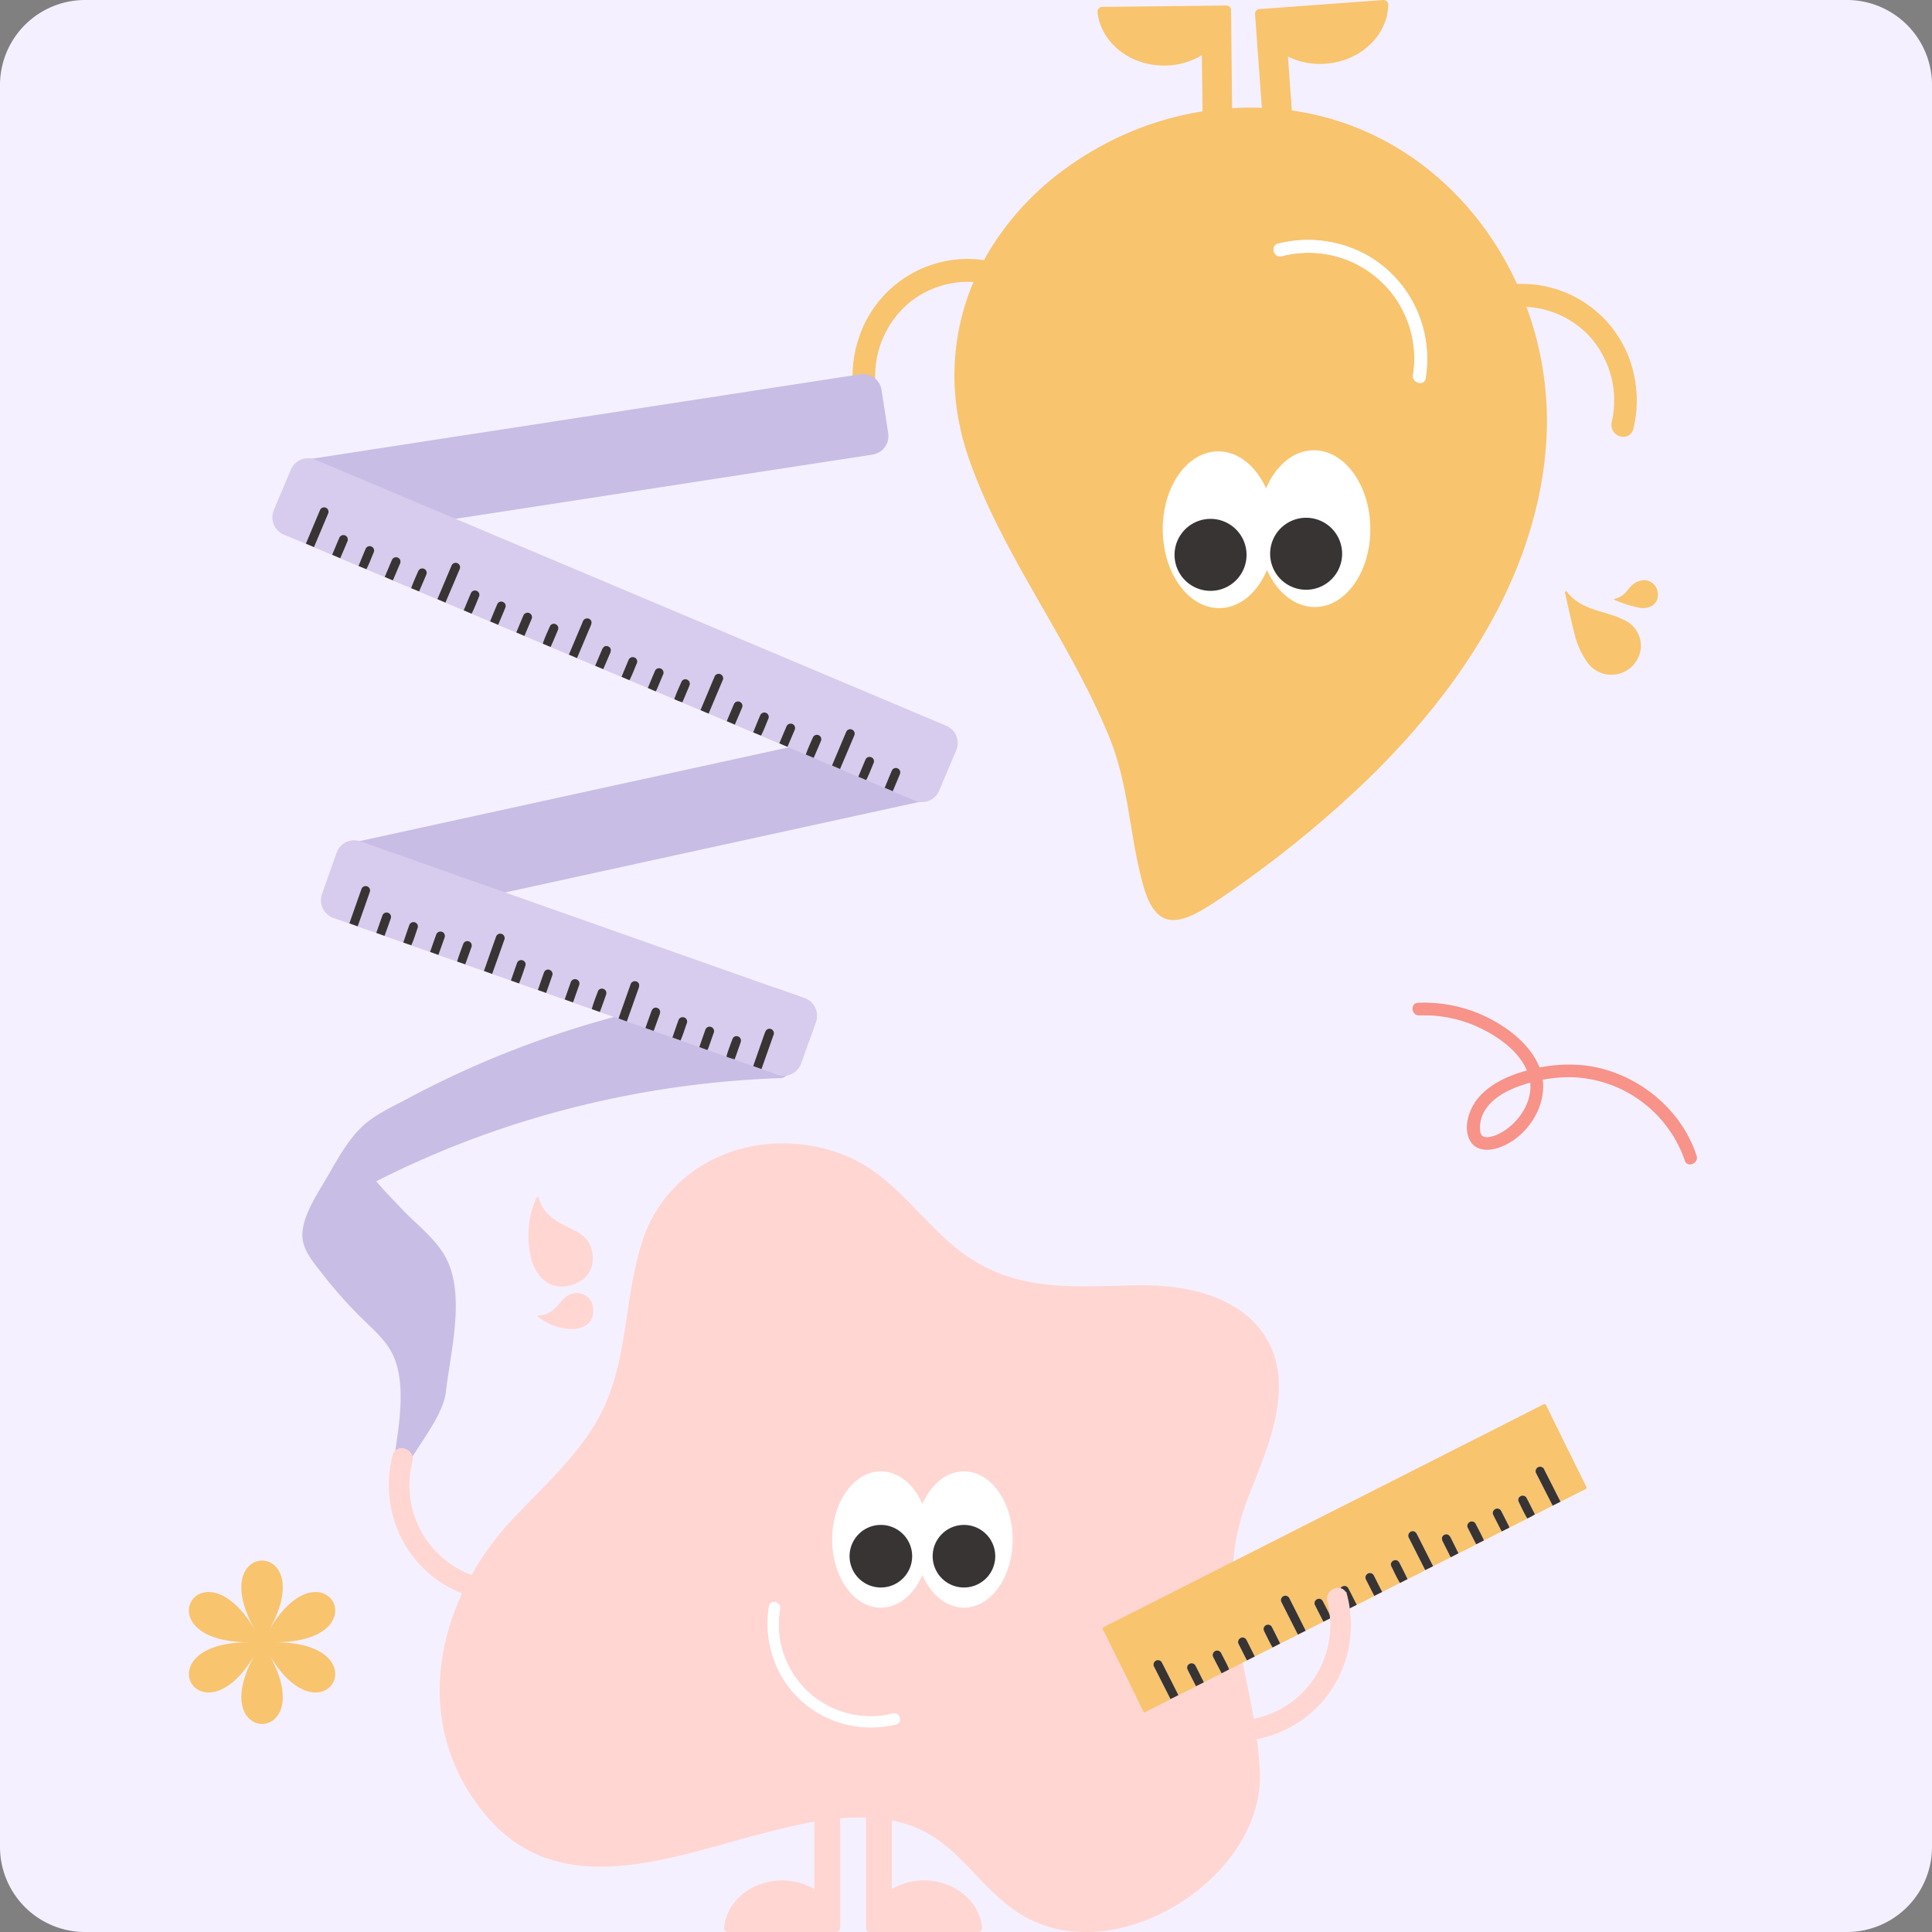 <svg viewBox="0 0 454 454.01" height="454.01" width="454" xmlns:xlink="http://www.w3.org/1999/xlink" xmlns="http://www.w3.org/2000/svg"><rect x="0" y="0" width="454" height="454.01" fill="#808080" stroke="none"/><defs><clipPath id="a"><rect fill="none" height="454.01" width="325.586"></rect></clipPath></defs><g transform="translate(-5896 -1407)"><g transform="translate(5896 916)"><path fill="#f5f0ff" transform="translate(0 491)" d="M20,0H434a20,20,0,0,1,20,20V434a20,20,0,0,1-20,20H20A20,20,0,0,1,0,434V20A20,20,0,0,1,20,0Z"></path><g transform="translate(64 491)"><g clip-path="url(#a)"><path fill="#c8bde5" transform="translate(0.853 28.119)" d="M126.849,212.041l-1.5,4.267c-1.286,2.5-3.482,6.725-5.393,8.318h-.011a2.3,2.3,0,0,1-1.3.6,230.553,230.553,0,0,0-57.415,9.285,222.61,222.61,0,0,0-27.741,10.229q-5.018,2.236-9.922,4.733c2.094,2.5,4.358,4.733,5.5,5.974,3.368,3.687,7.806,6.9,10.411,11.208,5.336,8.784,1.536,22.745.455,32.258-.546,4.756-4.688,10.184-7.1,14.086-.41.683-6.008,8.466-5.837,6.952.99-8.613,4.29-21.323.558-29.516-1.547-3.414-4.449-5.894-7.066-8.466a103.453,103.453,0,0,1-9.421-10.536c-1.957-2.526-4.585-5.427-4.847-8.75C5.839,258,9.936,252.115,12.12,248.315c2.367-4.085,4.893-8.784,8.443-11.981,2.924-2.64,6.782-4.369,10.241-6.224a228.138,228.138,0,0,1,48.609-19.241c.444-.125.888-.239,1.331-.353.808-.216,1.616-.421,2.424-.626A232.174,232.174,0,0,1,117.28,204l6.9,2.435a4.4,4.4,0,0,1,2.674,5.61"></path><path fill="#ffd6d2" transform="translate(4.764 32.548)" d="M224.7,318.884c4.481-11.365,11.258-26.257,3.616-37.737-6.35-9.549-19.23-11.855-29.836-11.669-15.364.277-29.125,1.835-42.11-8.4-8.942-7.055-15.178-17.315-26.026-21.884-15.293-6.439-32.963-2.52-42.636,9.593a32.214,32.214,0,0,0-5.326,9.743c-4.364,12.746-3.465,27.006-9.1,39.359-4.756,10.429-13.975,18.409-21.67,26.63-18.215,19.47-24.5,48.711-5.5,70.317,16.914,19.22,42.414,9.2,63.229,3.741,4.284-1.122,8.747-2.262,13.271-3.055V411.37a14.836,14.836,0,0,0-7.588-2.039c-7.1,0-12.95,4.81-13.619,10.937a1,1,0,0,0,.847,1.194h25.562a.972.972,0,0,0,.856-1.059V394.724a49.085,49.085,0,0,1,6.065-.16V420.4a.972.972,0,0,0,.856,1.059h25.562a1,1,0,0,0,.847-1.194c-.668-6.127-6.52-10.937-13.619-10.937a14.839,14.839,0,0,0-7.588,2.039V395.241c.6.115,1.194.24,1.782.391,13.084,3.278,17.278,14.09,27.593,21.056,22.178,14.963,58.516-7.767,57.108-33.258-1.318-23.949-12.033-40.533-2.565-64.546m-82.929,53.805a24.947,24.947,0,0,1-10.643.223,24.168,24.168,0,0,1-15.373-10.154,24.916,24.916,0,0,1-3.8-17.9c.286-1.693,2.859-.972,2.583.712a21.571,21.571,0,0,0,26.524,24.538c1.674-.41,2.378,2.173.712,2.583"></path><path fill="#fff" transform="translate(14.098 45.603)" d="M132.439,359.634a24.947,24.947,0,0,1-10.643.223A24.168,24.168,0,0,1,106.422,349.7a24.916,24.916,0,0,1-3.8-17.9c.286-1.693,2.859-.972,2.583.712a21.571,21.571,0,0,0,26.524,24.538c1.674-.41,2.378,2.173.712,2.583"></path><path fill="#ffd6d2" transform="translate(15.937 41.886)" d="M158.024,319.886c0,8.844-5.121,16.014-11.436,16.014-4.142,0-7.766-3.072-9.771-7.677-2,4.6-5.62,7.677-9.762,7.677-6.314,0-11.435-7.17-11.435-16.014s5.121-16.014,11.435-16.014c4.142,0,7.758,3.072,9.762,7.677,2-4.6,5.629-7.677,9.771-7.677,6.315,0,11.436,7.17,11.436,16.014"></path><path fill="#fff" transform="translate(15.937 41.886)" d="M138.492,319.886a20.738,20.738,0,0,1-1.675,8.337c-2,4.6-5.62,7.677-9.762,7.677-6.315,0-11.435-7.17-11.435-16.014s5.12-16.014,11.435-16.014c4.142,0,7.758,3.072,9.762,7.677a20.738,20.738,0,0,1,1.675,8.337"></path><path fill="#fff" transform="translate(18.302 41.886)" d="M155.659,319.886c0,8.844-5.121,16.014-11.436,16.014-4.142,0-7.766-3.072-9.771-7.677a21.6,21.6,0,0,1,0-16.674c2-4.6,5.629-7.677,9.771-7.677,6.315,0,11.436,7.17,11.436,16.014"></path><path fill="#383434" transform="translate(16.432 43.41)" d="M133.915,322.283a7.353,7.353,0,1,1-7.353-7.353,7.353,7.353,0,0,1,7.353,7.353"></path><path fill="#383434" transform="translate(18.798 43.41)" d="M151.076,322.283a7.353,7.353,0,1,1-7.353-7.353,7.353,7.353,0,0,1,7.353,7.353"></path><path fill="#ffd6d2" transform="translate(7.291 34.067)" d="M55.243,247.146c.931,4.064,4.1,5.8,7.432,7.407,1.9.915,3.769,1.873,4.7,4,1.377,3.159.523,6.708-2.1,8.311-3.6,2.2-7.374,1.768-9.708-1.092a10.828,10.828,0,0,1-2.234-5.033,21.84,21.84,0,0,1,1.182-12.777,1.164,1.164,0,0,1,.728-.818"></path><path fill="#ffd6d2" transform="translate(7.557 36.813)" d="M54.825,272.282c2.462.1,3.943-1.445,5.371-3.1a5,5,0,0,1,3.007-2.063,3.863,3.863,0,0,1,4.418,2.477c.7,2.394-.127,4.479-2.119,5.371a6.392,6.392,0,0,1-3.216.5,12.908,12.908,0,0,1-7.108-2.642.69.69,0,0,1-.354-.542"></path><path fill="#f8c46e" transform="translate(19.417 0)" d="M279.863,104.9a88.779,88.779,0,0,1-1.547,11.071c-5.234,25.829-21.2,48.427-39.87,66.712a260.309,260.309,0,0,1-35.239,28.526c-8.921,6.1-14.746,8.2-17.932-3-3.322-11.754-3.311-23.485-8.067-35.1-4.073-9.945-9.4-19.389-14.781-28.8-1.456-2.537-2.913-5.075-4.347-7.612-2.23-3.948-4.4-7.908-6.429-11.913-.387-.751-.762-1.513-1.138-2.264-1.809-3.687-3.493-7.43-4.961-11.23-.387-.99-.762-1.991-1.115-2.993a62.671,62.671,0,0,1-2.526-9.285,57.2,57.2,0,0,1-1.047-10.48,56.386,56.386,0,0,1,3.994-21.107,59.273,59.273,0,0,1,5.507-10.548,66.483,66.483,0,0,1,14.906-16,75.632,75.632,0,0,1,8.966-5.951c.683-.387,1.354-.762,2.048-1.126a73.727,73.727,0,0,1,22.882-7.635l-.159-13.2a17.078,17.078,0,0,1-8.693,2.446c-8.17.091-14.951-5.359-15.816-12.4a1.168,1.168,0,0,1,.956-1.388l29.4-.33A1.121,1.121,0,0,1,205.869,2.5l.25,22.927a65.186,65.186,0,0,1,6.986-.08L211.513,3.417a1.122,1.122,0,0,1,.888-1.274L241.734,0a1.133,1.133,0,0,1,1.07,1.286c-.25,7.112-6.554,13.1-14.7,13.688a16.916,16.916,0,0,1-8.875-1.7l.922,12.687c21.938,3.106,39.62,16.681,49.94,34.943q1.5,2.628,2.765,5.371a77.434,77.434,0,0,1,7.009,38.618M250.927,76.819a27.822,27.822,0,0,0-12.846-16.7,28.594,28.594,0,0,0-21.152-2.856c-1.923.489-1.058,3.448.853,2.947a24.843,24.843,0,0,1,30.847,27.877c-.307,1.957,2.663,2.742,2.958.785a28.353,28.353,0,0,0-.66-12.05"></path><path fill="#fff" transform="translate(28.501 6.83)" d="M241.844,69.989A27.822,27.822,0,0,0,229,53.285a28.594,28.594,0,0,0-21.152-2.856c-1.923.489-1.058,3.448.853,2.947a24.843,24.843,0,0,1,30.847,27.877c-.307,1.957,2.663,2.742,2.958.785a28.353,28.353,0,0,0-.66-12.05"></path><path fill="#fff" transform="translate(25.347 27.845)" d="M210.2,96.488c-.117-10.173-6.1-18.352-13.37-18.268s-13.062,8.4-12.944,18.572,6.1,18.352,13.37,18.268,13.061-8.4,12.944-18.572"></path><path fill="#fff" transform="translate(28.068 27.813)" d="M229.944,96.26c-.117-10.173-6.1-18.352-13.37-18.268s-13.062,8.4-12.944,18.572,6.1,18.352,13.37,18.268,13.061-8.4,12.944-18.572"></path><path fill="#383434" transform="translate(24.034 38.919)" d="M204.89,91.372a8.459,8.459,0,1,0-8.361,8.555,8.459,8.459,0,0,0,8.361-8.555"></path><path fill="#383434" transform="translate(26.755 38.888)" d="M224.63,91.143a8.459,8.459,0,1,0-8.361,8.555,8.459,8.459,0,0,0,8.361-8.555"></path><path fill="#f8c46e" transform="translate(36.792 16.82)" d="M267.246,122.027c2.683,3.712,6.848,4.426,10.751,5.685a18.872,18.872,0,0,1,2.87,1.159,6.678,6.678,0,0,1,3.886,6.855,6.953,6.953,0,0,1-12.722,2.842,20.158,20.158,0,0,1-2.9-6.71c-.8-3.169-1.477-6.363-2.206-9.546l.327-.286"></path><path fill="#f8c46e" transform="translate(38.182 16.515)" d="M277,124.248a2.893,2.893,0,0,0,.382.269,27.6,27.6,0,0,0,5.834,1.813,4.064,4.064,0,0,0,2.09-.174,2.912,2.912,0,0,0,2.071-3.231,3.266,3.266,0,0,0-2.73-3.081,4.35,4.35,0,0,0-3.689,1.546c-.436.437-.79.951-1.21,1.4A4.792,4.792,0,0,1,277,124.248"></path><path fill="#f8c46e" transform="translate(34.744 8.082)" d="M252.709,63.413a2.538,2.538,0,0,0,2.461.9,21.812,21.812,0,0,1,19.68,6.713A22.527,22.527,0,0,1,279.993,91.1a2.8,2.8,0,0,0,2.1,3.391,2.393,2.393,0,0,0,2.989-1.842,27.967,27.967,0,0,0,.314-11.8,26.928,26.928,0,0,0-26.976-22.215,26.669,26.669,0,0,0-4.218.385,2.484,2.484,0,0,0-1.974,1.613,2.9,2.9,0,0,0,.485,2.782"></path><path fill="#f8c46e" transform="translate(16.518 7.374)" d="M156.149,59.356a2.536,2.536,0,0,1-2.564.543,21.813,21.813,0,0,0-20.432,3.856,22.531,22.531,0,0,0-7.938,19.14,2.8,2.8,0,0,1-2.554,3.061,2.393,2.393,0,0,1-2.7-2.247,27.982,27.982,0,0,1,1.361-11.725,26.928,26.928,0,0,1,29.852-18.167,26.559,26.559,0,0,1,4.121.979,2.483,2.483,0,0,1,1.726,1.876,2.9,2.9,0,0,1-.875,2.685"></path><path fill="#f8c46e" transform="translate(23.637 39.972)" d="M193.412,356.274c-1.363.734-2.737,1.445-4.138,2.1q-1.917-3.786-3.833-7.57a1.041,1.041,0,1,0-1.857.928c1.271,2.525,2.559,5.043,3.84,7.563-1.132.684-2.349,1.2-3.514,1.824-.713.379-1.463.7-2.155,1.113-.486.291-.647.14-.868-.313q-2.6-5.385-5.256-10.748-2-4.055-4.023-8.095c-.2-.389-.2-.552.234-.769q10.7-5.388,21.385-10.814l35.292-17.868,26-13.165q10.174-5.153,20.34-10.319c.456-.233.661-.25.917.275q4.612,9.435,9.286,18.84c.229.459.127.608-.28.808-1.913.936-3.812,1.9-5.715,2.853q-1.9-3.741-3.79-7.481a1.054,1.054,0,1,0-1.858.934c.24.5.493.987.744,1.478q1.526,3,3.057,5.994-1.98,1.014-3.959,2.025a.606.606,0,0,1-.2.022q-.488-.959-.972-1.918c-.325-.638-.637-1.286-.982-1.913a1.028,1.028,0,0,0-1.377-.457.985.985,0,0,0-.506,1.3c.647,1.338,1.27,2.689,2.036,3.964l-4.213,2.159a3.527,3.527,0,0,0-.159-.463q-.84-1.671-1.7-3.336a1.049,1.049,0,1,0-1.875.913c.63,1.264,1.282,2.517,1.925,3.775l-4.179,2.115c-.537-1.328-1.26-2.565-1.9-3.844a1.024,1.024,0,0,0-1.437-.5,1.044,1.044,0,0,0-.41,1.471c.633,1.263,1.282,2.517,1.927,3.775-1.353.773-2.751,1.45-4.157,2.118-.612-1.235-1.216-2.47-1.834-3.7-.357-.71-.933-.941-1.52-.629-.564.3-.69.867-.336,1.572q.923,1.85,1.86,3.693l-4.134,2.1q-1.888-3.741-3.779-7.482c-.348-.69-.891-.922-1.475-.639a1.071,1.071,0,0,0-.391,1.562q1.888,3.743,3.788,7.479c-1.353.761-2.75,1.436-4.146,2.114-.206-.428-.407-.858-.62-1.281-.432-.868-.859-1.741-1.318-2.6a1.009,1.009,0,0,0-1.353-.492.991.991,0,0,0-.535,1.33c.655,1.328,1.255,2.685,2.042,3.947q-2.093,1.055-4.183,2.112-.968-1.918-1.935-3.838a1.056,1.056,0,0,0-.486-.509,1.054,1.054,0,0,0-1.385,1.442c.644,1.28,1.3,2.554,1.949,3.831-1.344.758-2.727,1.439-4.121,2.095-.655-1.294-1.3-2.592-1.975-3.876a1.023,1.023,0,0,0-1.368-.465,1,1,0,0,0-.5,1.351c.645,1.315,1.332,2.61,2,3.914l-4.183,2.141c-.581-1.368-1.3-2.668-1.984-3.985a1,1,0,0,0-1.393-.358,1.011,1.011,0,0,0-.424,1.33c.65,1.314,1.327,2.615,1.994,3.92l-4.165,2.111c-1.279-2.543-2.552-5.09-3.839-7.628a1.038,1.038,0,1,0-1.834.967c1.27,2.527,2.554,5.049,3.835,7.572-1.359.76-2.748,1.456-4.163,2.108-.653-1.314-1.293-2.635-1.97-3.938a1.032,1.032,0,0,0-1.832.943c.651,1.316,1.269,2.65,2.013,3.918l-4.17,2.112q-.964-1.92-1.928-3.84a1.022,1.022,0,0,0-.348-.42,1,1,0,0,0-1.273.046,1.063,1.063,0,0,0-.223,1.354c.63,1.265,1.276,2.523,1.915,3.783-1.365.758-2.76,1.459-4.176,2.116-.525-1.33-1.25-2.561-1.885-3.836a1.038,1.038,0,1,0-1.872.9c.641,1.295,1.322,2.571,1.987,3.855l-4.164,2.111c-.644-1.282-1.277-2.57-1.937-3.844a1.039,1.039,0,1,0-1.857.926c.638,1.285,1.295,2.559,1.945,3.838"></path><path fill="#383434" transform="translate(32.339 43.588)" d="M238.569,325.377q-1.895-3.74-3.787-7.479a1.07,1.07,0,0,1,.391-1.562c.584-.282,1.125-.05,1.475.639q1.891,3.74,3.779,7.482l-1.858.919"></path><path fill="#383434" transform="translate(25.086 47.26)" d="M185.973,352c-1.281-2.52-2.568-5.038-3.84-7.563a1.041,1.041,0,1,1,1.857-.927q1.925,3.78,3.833,7.57l-1.85.921"></path><path fill="#383434" transform="translate(35.965 41.753)" d="M264.893,312.058q-1.529-3-3.059-5.994c-.25-.492-.5-.982-.744-1.478a1.054,1.054,0,1,1,1.858-.934q1.9,3.74,3.79,7.481l-1.846.925"></path><path fill="#383434" transform="translate(28.713 45.425)" d="M212.275,338.69c-1.28-2.524-2.566-5.044-3.836-7.572a1.038,1.038,0,1,1,1.834-.967q1.93,3.81,3.84,7.629l-1.839.91"></path><path fill="#383434" transform="translate(34.744 42.944)" d="M254.134,316.934c-.643-1.257-1.294-2.511-1.925-3.774a1.049,1.049,0,1,1,1.875-.913q.857,1.662,1.7,3.336a3.625,3.625,0,0,1,.159.462l-1.806.889"></path><path fill="#383434" transform="translate(29.667 45.513)" d="M217.324,335.58c-.667-1.305-1.345-2.606-1.995-3.92a1.012,1.012,0,0,1,.426-1.33,1,1,0,0,1,1.393.358c.684,1.316,1.4,2.617,1.983,3.985l-1.807.907"></path><path fill="#383434" transform="translate(27.493 46.615)" d="M201.516,343.567c-.639-1.261-1.286-2.518-1.916-3.784a1.062,1.062,0,0,1,.223-1.353,1,1,0,0,1,1.276-.046,1.046,1.046,0,0,1,.348.419q.964,1.92,1.925,3.84l-1.856.924"></path><path fill="#383434" transform="translate(31.841 44.412)" d="M233.136,327.575c-.785-1.261-1.387-2.618-2.042-3.946a.991.991,0,0,1,.536-1.33,1.01,1.01,0,0,1,1.354.49c.456.857.883,1.728,1.318,2.6.212.424.412.853.618,1.281l-1.783.908"></path><path fill="#383434" transform="translate(30.392 45.147)" d="M222.589,332.9c-.67-1.3-1.357-2.6-2-3.915a1,1,0,0,1,.5-1.349,1.024,1.024,0,0,1,1.368.465c.674,1.283,1.319,2.582,1.974,3.874l-1.835.925"></path><path fill="#383434" transform="translate(35.467 42.577)" d="M259.43,314.255c-.767-1.276-1.389-2.626-2.036-3.964a.984.984,0,0,1,.507-1.3,1.026,1.026,0,0,1,1.374.457c.347.627.658,1.274.982,1.913l.972,1.918a11.08,11.08,0,0,1-1.8.974"></path><path fill="#383434" transform="translate(28.216 46.248)" d="M206.82,340.9c-.745-1.268-1.363-2.6-2.013-3.918a1.032,1.032,0,0,1,1.832-.943c.676,1.3,1.316,2.624,1.971,3.937l-1.79.924"></path><path fill="#383434" transform="translate(26.766 46.982)" d="M196.3,346.232c-.665-1.284-1.345-2.56-1.988-3.855a1.039,1.039,0,1,1,1.873-.9c.635,1.274,1.36,2.506,1.884,3.836l-1.769.916"></path><path fill="#383434" transform="translate(31.116 44.779)" d="M227.822,330.247c-.651-1.277-1.305-2.551-1.949-3.831a1.054,1.054,0,0,1,1.385-1.442,1.049,1.049,0,0,1,.485.509q.964,1.922,1.937,3.838l-1.857.926"></path><path fill="#383434" transform="translate(26.042 47.349)" d="M191.007,348.9c-.65-1.279-1.306-2.553-1.945-3.838a1.039,1.039,0,1,1,1.857-.926c.66,1.273,1.293,2.561,1.937,3.844l-1.849.921"></path><path fill="#383434" transform="translate(33.295 43.678)" d="M243.6,322.272c-.62-1.231-1.244-2.46-1.86-3.692-.353-.707-.226-1.274.337-1.574.586-.312,1.163-.081,1.52.63.617,1.23,1.223,2.467,1.833,3.7l-1.83.935"></path><path fill="#383434" transform="translate(34.018 43.312)" d="M248.865,319.586c-.643-1.257-1.294-2.511-1.928-3.774a1.047,1.047,0,0,1,.41-1.472,1.023,1.023,0,0,1,1.437.5c.637,1.279,1.36,2.516,1.9,3.843l-1.816.9"></path><path fill="#ffd6d2" transform="translate(26.728 45.324)" d="M225.306,341.163a26.3,26.3,0,0,1-10.6,16.856,27.047,27.047,0,0,1-19.655,4.564c-1.854-.292-1.305-3.147.536-2.853a23.474,23.474,0,0,0,26.558-28.965c-.457-1.81,2.264-2.808,2.722-1a26.8,26.8,0,0,1,.441,11.4"></path><path stroke-width="2" stroke-miterlimit="10" stroke="#ffd6d2" fill="none" transform="translate(26.728 45.324)" d="M225.306,341.163a26.3,26.3,0,0,1-10.6,16.856,27.047,27.047,0,0,1-19.655,4.564c-1.854-.292-1.305-3.147.536-2.853a23.474,23.474,0,0,0,26.558-28.965c-.457-1.81,2.264-2.808,2.722-1A26.8,26.8,0,0,1,225.306,341.163Z"></path><path fill="#c8bde5" transform="translate(0.617 10.649)" d="M140.425,96.176,11.113,116.087A4.395,4.395,0,0,1,6.1,112.412l-1.568-10.18a4.4,4.4,0,0,1,3.676-5.014L137.519,77.306a4.4,4.4,0,0,1,5.014,3.675L144.1,91.163a4.395,4.395,0,0,1-3.675,5.013"></path><path fill="#c8bde5" transform="translate(2.053 20.55)" d="M150.245,167.835,22.427,195.775a4.4,4.4,0,0,1-5.233-3.355l-2.2-10.063a4.395,4.395,0,0,1,3.355-5.233l127.818-27.94a4.4,4.4,0,0,1,5.233,3.355l2.2,10.063a4.4,4.4,0,0,1-3.355,5.233"></path><path fill="#d7cced" transform="translate(0 13.045)" d="M150.943,175.088,2.689,112.573a4.4,4.4,0,0,1-2.342-5.759l4-9.491a4.4,4.4,0,0,1,5.759-2.343L158.361,157.5a4.4,4.4,0,0,1,2.342,5.759l-4,9.491a4.4,4.4,0,0,1-5.759,2.343"></path><path fill="#383434" transform="translate(8.442 17.602)" d="M61.243,136.227q1.628-3.862,3.259-7.724a1.07,1.07,0,0,1,1.445-.711c.593.263.766.826.465,1.538q-1.632,3.861-3.267,7.719l-1.9-.823"></path><path fill="#383434" transform="translate(0.955 14.443)" d="M6.928,113.306q1.642-3.91,3.288-7.818a1.041,1.041,0,1,1,1.908.817q-1.64,3.912-3.3,7.817l-1.9-.816"></path><path fill="#383434" transform="translate(12.188 19.182)" d="M88.421,147.7q1.3-3.1,2.6-6.208c.214-.51.426-1.018.647-1.524a1.054,1.054,0,1,1,1.914.814q-1.625,3.866-3.258,7.728l-1.9-.81"></path><path fill="#383434" transform="translate(4.699 16.023)" d="M34.088,124.771c1.1-2.608,2.19-5.218,3.3-7.822a1.039,1.039,0,1,1,1.924.774c-1.1,2.624-2.224,5.242-3.338,7.861l-1.883-.814"></path><path fill="#383434" transform="translate(10.689 19.021)" d="M77.546,142.644c.544-1.3,1.08-2.61,1.636-3.908a1.049,1.049,0,1,1,1.908.841q-.717,1.729-1.45,3.45a3.437,3.437,0,0,1-.249.421l-1.846-.8"></path><path fill="#383434" transform="translate(5.448 16.81)" d="M39.524,126.61c.566-1.353,1.118-2.71,1.7-4.055a1.013,1.013,0,0,1,1.29-.536,1,1,0,0,1,.627,1.295c-.562,1.372-1.091,2.76-1.759,4.088l-1.859-.792"></path><path fill="#383434" transform="translate(3.2 15.863)" d="M23.214,119.712c.548-1.3,1.09-2.609,1.649-3.907a1.062,1.062,0,0,1,1.177-.705,1,1,0,0,1,.859.943,1.037,1.037,0,0,1-.094.537q-.841,1.976-1.685,3.952l-1.9-.819"></path><path fill="#383434" transform="translate(7.698 17.758)" d="M55.848,133.5c.454-1.414,1.1-2.751,1.691-4.109a.992.992,0,0,1,1.361-.452,1.01,1.01,0,0,1,.5,1.351c-.357.9-.748,1.791-1.129,2.683-.187.437-.385.867-.578,1.3l-1.846-.774"></path><path fill="#383434" transform="translate(6.199 17.126)" d="M44.971,128.894c.561-1.354,1.106-2.716,1.692-4.059a1,1,0,0,1,1.351-.494,1.024,1.024,0,0,1,.53,1.344c-.544,1.344-1.118,2.675-1.681,4.011l-1.892-.8"></path><path fill="#383434" transform="translate(11.442 19.337)" d="M83.008,144.951c.478-1.41,1.106-2.758,1.708-4.116a.986.986,0,0,1,1.32-.453,1.028,1.028,0,0,1,.539,1.345c-.255.67-.547,1.326-.825,1.986s-.556,1.321-.835,1.982a11.1,11.1,0,0,1-1.907-.744"></path><path fill="#383434" transform="translate(3.952 16.179)" d="M28.673,122.033c.486-1.388,1.1-2.722,1.689-4.068a1.031,1.031,0,0,1,1.9.787c-.556,1.357-1.151,2.7-1.731,4.048l-1.862-.768"></path><path fill="#383434" transform="translate(2.454 15.546)" d="M17.8,117.452c.55-1.337,1.083-2.682,1.657-4.009a1.039,1.039,0,1,1,1.895.849c-.562,1.309-1.033,2.658-1.708,3.918l-1.843-.758"></path><path fill="#383434" transform="translate(6.944 17.443)" d="M50.38,131.171c.553-1.321,1.1-2.645,1.662-3.964a1.054,1.054,0,0,1,2,.125,1.055,1.055,0,0,1-.075.7c-.562,1.318-1.117,2.639-1.676,3.959l-1.907-.818"></path><path fill="#383434" transform="translate(1.703 15.23)" d="M12.353,115.138c.556-1.322,1.1-2.648,1.671-3.964a1.039,1.039,0,1,1,1.908.819c-.546,1.327-1.12,2.641-1.683,3.961l-1.9-.816"></path><path fill="#383434" transform="translate(9.19 18.389)" d="M66.668,138.06c.538-1.269,1.073-2.54,1.615-3.806.311-.726.826-1,1.419-.76.617.246.814.835.5,1.567-.54,1.266-1.092,2.527-1.639,3.791l-1.9-.792"></path><path fill="#383434" transform="translate(9.941 18.706)" d="M72.116,140.338c.544-1.3,1.08-2.611,1.634-3.911a1.047,1.047,0,0,1,1.388-.638,1.023,1.023,0,0,1,.548,1.419c-.564,1.312-1.041,2.663-1.707,3.931l-1.864-.8"></path><path fill="#383434" transform="translate(15.932 20.76)" d="M115.582,159.135c1.1-2.608,2.19-5.218,3.3-7.822a1.039,1.039,0,1,1,1.924.774c-1.1,2.624-2.224,5.242-3.338,7.861l-1.883-.814"></path><path fill="#383434" transform="translate(16.681 21.547)" d="M121.018,160.975c.566-1.353,1.118-2.71,1.7-4.055a1.013,1.013,0,0,1,1.29-.536,1,1,0,0,1,.627,1.295c-.562,1.372-1.091,2.76-1.759,4.088l-1.859-.792"></path><path fill="#383434" transform="translate(14.433 20.6)" d="M104.708,154.076c.548-1.3,1.09-2.609,1.649-3.907a1.062,1.062,0,0,1,1.177-.705,1,1,0,0,1,.859.943,1.037,1.037,0,0,1-.094.537q-.841,1.976-1.685,3.952l-1.9-.819"></path><path fill="#383434" transform="translate(17.432 21.863)" d="M126.465,163.258c.561-1.354,1.106-2.716,1.692-4.059a1,1,0,0,1,1.351-.494,1.023,1.023,0,0,1,.53,1.344c-.544,1.344-1.118,2.675-1.681,4.011l-1.892-.8"></path><path fill="#383434" transform="translate(15.186 20.915)" d="M110.167,156.4c.486-1.388,1.1-2.722,1.689-4.068a1.031,1.031,0,0,1,1.9.787c-.556,1.357-1.151,2.7-1.731,4.048l-1.862-.768"></path><path fill="#383434" transform="translate(13.687 20.283)" d="M99.3,151.816c.55-1.337,1.083-2.682,1.657-4.009a1.039,1.039,0,1,1,1.895.849c-.562,1.309-1.033,2.658-1.708,3.918Z"></path><path fill="#383434" transform="translate(12.936 19.967)" d="M93.847,149.5c.556-1.322,1.1-2.648,1.671-3.964a1.039,1.039,0,1,1,1.908.819c-.546,1.327-1.12,2.641-1.683,3.961l-1.9-.816"></path><path fill="#d7cced" transform="translate(1.383 23.92)" d="M126.32,216.239l-1.5,4.267-1.923,5.439a4.381,4.381,0,0,1-3.47,2.879h-.011a4.275,4.275,0,0,1-2.128-.193l-11.014-3.891-5.427-1.912c-.08-.034-.159-.057-.239-.091l-21.721-7.669-65.927-23.28a4.4,4.4,0,0,1-2.674-5.61l3.425-9.706a4.392,4.392,0,0,1,5.61-2.685l97.433,34.408,6.9,2.435a4.4,4.4,0,0,1,2.674,5.61"></path><path fill="#383434" transform="translate(9.855 27.931)" d="M71.493,211.4q1.394-3.953,2.792-7.9a1.071,1.071,0,0,1,1.4-.8c.608.226.814.779.556,1.508q-1.4,3.951-2.8,7.9l-1.948-.708"></path><path fill="#383434" transform="translate(2.193 25.223)" d="M15.91,191.757c.938-2.667,1.869-5.336,2.817-8a1.04,1.04,0,1,1,1.953.7q-1.4,4-2.826,8l-1.943-.7"></path><path fill="#383434" transform="translate(13.688 29.285)" d="M99.306,221.239q1.111-3.176,2.222-6.353c.182-.52.363-1.041.555-1.559.263-.709.808-1.022,1.392-.808a1.069,1.069,0,0,1,.568,1.507q-1.394,3.955-2.792,7.908l-1.945-.7"></path><path fill="#383434" transform="translate(6.024 26.577)" d="M43.7,201.584c.941-2.668,1.875-5.339,2.826-8a1.038,1.038,0,1,1,1.966.658c-.947,2.685-1.908,5.365-2.865,8.046l-1.928-.7"></path><path fill="#383434" transform="translate(12.155 29.226)" d="M88.178,216.826c.465-1.334.922-2.671,1.4-4a1.049,1.049,0,1,1,1.955.726q-.613,1.768-1.241,3.531a3.653,3.653,0,0,1-.224.435l-1.89-.692"></path><path fill="#383434" transform="translate(6.791 27.331)" d="M49.268,203.084c.484-1.384.956-2.772,1.456-4.15a1.014,1.014,0,0,1,1.256-.612,1,1,0,0,1,.7,1.256c-.48,1.4-.925,2.821-1.512,4.186l-1.9-.68"></path><path fill="#383434" transform="translate(4.49 26.519)" d="M32.577,197.169c.47-1.334.933-2.669,1.413-4a1.064,1.064,0,0,1,1.132-.774,1,1,0,0,1,.914.891,1.036,1.036,0,0,1-.063.542q-.722,2.023-1.446,4.045l-1.95-.7"></path><path fill="#383434" transform="translate(9.094 28.143)" d="M65.973,208.989c.37-1.439.935-2.812,1.443-4.2a.992.992,0,0,1,1.332-.53,1.008,1.008,0,0,1,.579,1.318c-.3.922-.639,1.833-.967,2.746-.159.447-.332.889-.5,1.332l-1.888-.662"></path><path fill="#383434" transform="translate(7.559 27.602)" d="M54.841,205.04c.48-1.385.942-2.776,1.447-4.152a1,1,0,0,1,1.319-.573,1.024,1.024,0,0,1,.61,1.31c-.463,1.374-.957,2.738-1.439,4.1l-1.937-.688"></path><path fill="#383434" transform="translate(12.925 29.497)" d="M93.768,218.8c.394-1.436.94-2.82,1.46-4.21a.986.986,0,0,1,1.29-.53,1.027,1.027,0,0,1,.618,1.311c-.213.684-.467,1.355-.7,2.031s-.478,1.352-.716,2.028a11.114,11.114,0,0,1-1.948-.629"></path><path fill="#383434" transform="translate(5.261 26.79)" d="M38.164,199.162c.4-1.414.94-2.783,1.443-4.161a1.032,1.032,0,0,1,1.948.672c-.476,1.389-.989,2.764-1.487,4.145l-1.9-.657"></path><path fill="#383434" transform="translate(3.727 26.247)" d="M27.04,195.236c.469-1.368.922-2.741,1.415-4.1a1.038,1.038,0,1,1,1.941.734c-.484,1.34-.873,2.715-1.471,4.012l-1.885-.646"></path><path fill="#383434" transform="translate(8.322 27.874)" d="M60.377,206.991c.473-1.352.942-2.706,1.423-4.055a1.054,1.054,0,0,1,2,0,1.05,1.05,0,0,1-.033.7q-.724,2.024-1.437,4.052l-1.953-.7"></path><path fill="#383434" transform="translate(2.958 25.977)" d="M21.463,193.25c.477-1.353.944-2.708,1.433-4.058a1.039,1.039,0,1,1,1.954.7c-.467,1.357-.96,2.7-1.444,4.055l-1.942-.7"></path><path fill="#383434" transform="translate(10.62 28.685)" d="M77.046,212.9c.461-1.3.919-2.6,1.385-3.9.267-.743.765-1.043,1.371-.843.63.209.861.786.594,1.534-.463,1.3-.939,2.589-1.41,3.882l-1.94-.677"></path><path fill="#383434" transform="translate(11.388 28.956)" d="M82.62,214.847c.465-1.334.923-2.671,1.4-4a1.046,1.046,0,0,1,1.347-.72A1.022,1.022,0,0,1,86,211.51c-.485,1.344-.88,2.721-1.469,4.026l-1.908-.688"></path><path fill="#ffd6d2" transform="translate(3.436 41.345)" d="M25.343,312.3a26.3,26.3,0,0,0,10.6,16.856A27.047,27.047,0,0,0,55.6,333.719c1.854-.292,1.305-3.147-.536-2.853A23.474,23.474,0,0,1,28.506,301.9c.457-1.81-2.264-2.808-2.722-1a26.8,26.8,0,0,0-.441,11.4"></path><path stroke-width="2" stroke-miterlimit="10" stroke="#ffd6d2" fill="none" transform="translate(3.436 41.345)" d="M25.343,312.3a26.3,26.3,0,0,0,10.6,16.856A27.047,27.047,0,0,0,55.6,333.719c1.854-.292,1.305-3.147-.536-2.853A23.474,23.474,0,0,1,28.506,301.9c.457-1.81-2.264-2.808-2.722-1A26.8,26.8,0,0,0,25.343,312.3Z"></path></g></g></g><path fill="#f8c46e" transform="translate(5880.152 1728.128)" d="M78.93,62.184c12.778-22.133-15.776-22.133-3,0-12.779-22.133-27.056,2.6-1.5,2.6-25.557,0-11.28,24.728,1.5,2.6-12.779,22.132,15.775,22.132,3,0,12.778,22.132,27.055-2.6,1.5-2.6,25.556,0,11.279-24.729-1.5-2.6"></path><path fill="#f79389" transform="translate(6739.792 1625.814) rotate(173)" d="M448.223,1.88c2.293,11.722,11.938,21.388,23.466,24.245a35.559,35.559,0,0,0,13.069.561c4.408-.575,8.968-1.82,12.4-4.776,2.581-2.221,4.8-6.486,3.516-9.929-.986-2.644-3.888-3.083-6.349-2.61-6.4,1.23-12.116,7.458-12.38,14-.231,5.7,3.669,10.835,7.831,14.305a33.644,33.644,0,0,0,19.051,7.846c1.93.125,1.915-2.877,0-3a30.306,30.306,0,0,1-15.388-5.78c-3.7-2.647-7.371-6.477-8.323-11.076-1.147-5.538,3.218-10.838,7.964-12.782a7.789,7.789,0,0,1,3.086-.7,1.925,1.925,0,0,1,.981.149,1.385,1.385,0,0,1,.555.376c.172.208-.005-.016-.034-.049a1.089,1.089,0,0,1,.175.288c.134.355-.075-.226.005.009a2.161,2.161,0,0,1,.088.3c.072.4.045-.023.051.412a7.207,7.207,0,0,1-.071,1.146,7.846,7.846,0,0,1-2.183,4.336c-2.638,2.709-6.624,3.832-10.245,4.432a34.135,34.135,0,0,1-10.676.132,29.074,29.074,0,0,1-23.7-22.622c-.371-1.895-3.261-1.087-2.892.8"></path></g></svg>